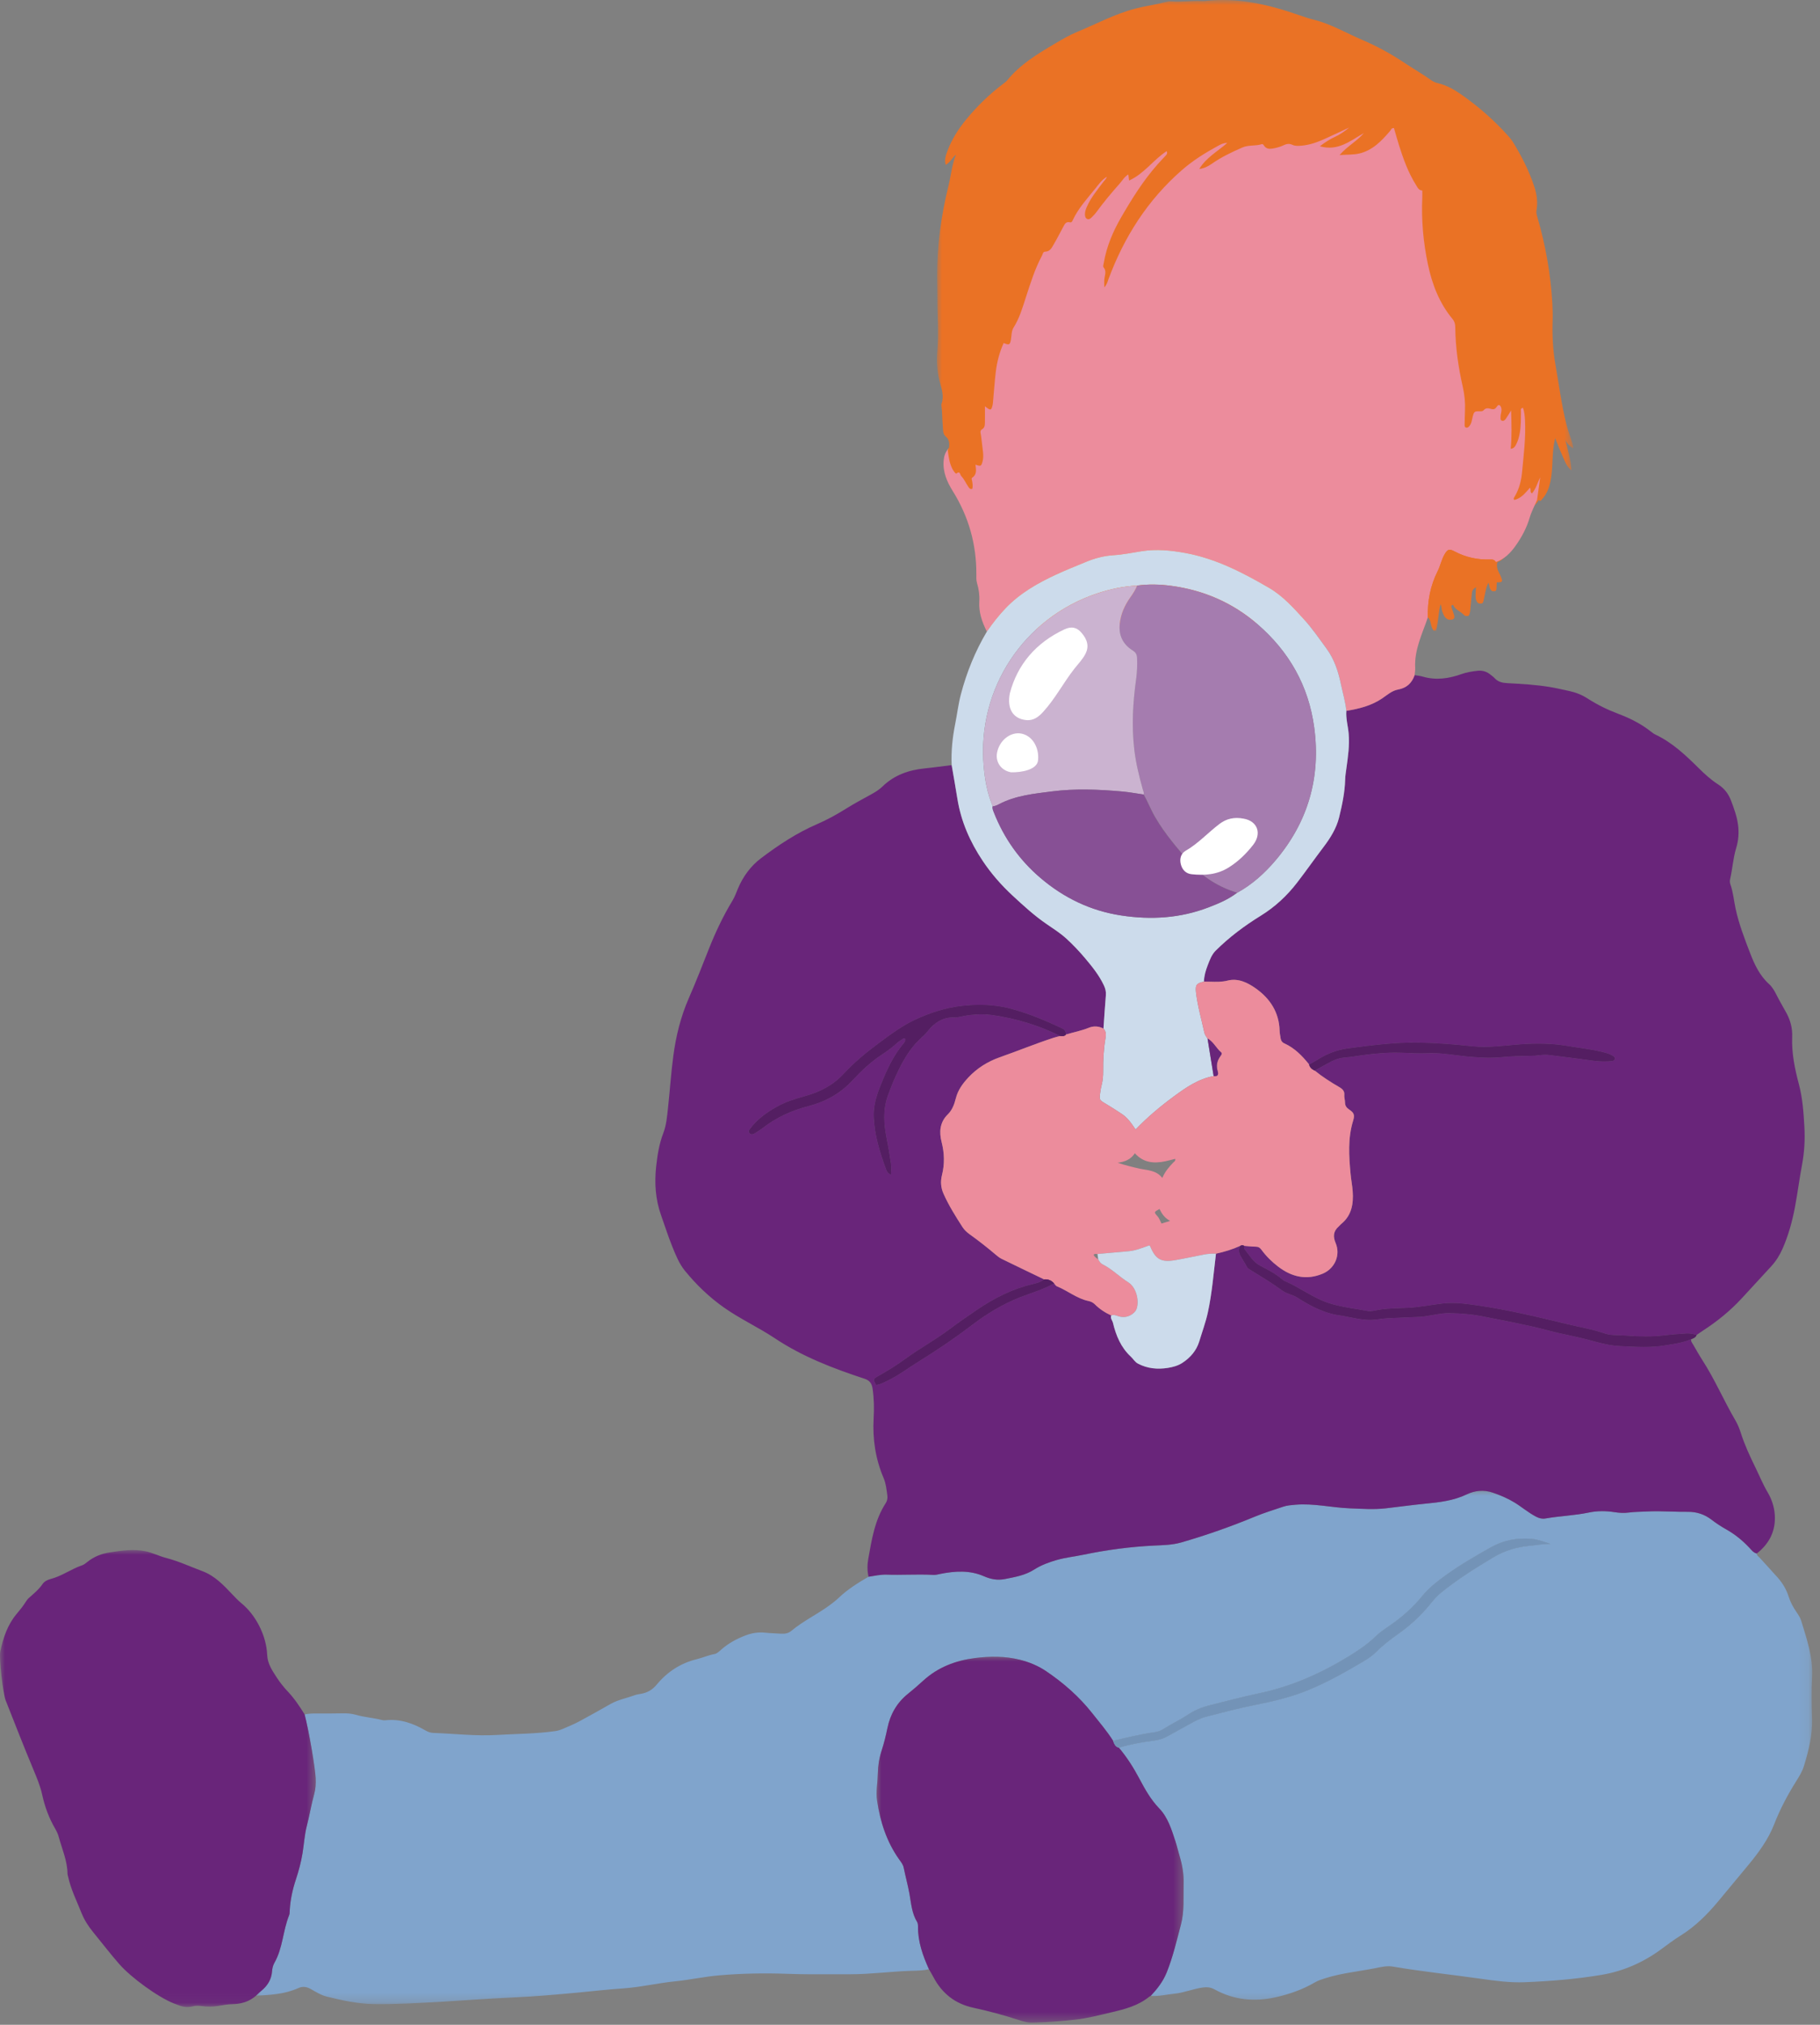 <?xml version="1.0" encoding="UTF-8"?>
<svg xmlns="http://www.w3.org/2000/svg" xmlns:xlink="http://www.w3.org/1999/xlink" width="187px" height="208px" viewBox="0 0 187 208" version="1.1">
  <rect x="0" y="0" width="187" height="208" fill="#808080" stroke="none"/>
  <title>Group 77</title>
  <defs>
    <polygon id="path-1" points="-1.42108547e-14 0 65.371 0 65.371 64.879 -1.42108547e-14 64.879"></polygon>
    <polygon id="path-3" points="-7.10542736e-15 0 159.898 0 159.898 52.731 -7.10542736e-15 52.731"></polygon>
    <polygon id="path-5" points="0 1.42108547e-14 32.441 1.42108547e-14 32.441 46.941 0 46.941"></polygon>
    <polygon id="path-7" points="-1.42108547e-14 0 31.548 0 31.548 37.583 -1.42108547e-14 37.583"></polygon>
  </defs>
  <g id="Page-1" stroke="none" stroke-width="1" fill="none" fill-rule="evenodd">
    <g id="Group-77">
      <g id="Group-3" transform="translate(96.267, 0)">
        <mask id="mask-2" fill="white">
          <use xlink:href="#path-1"></use>
        </mask>
        <g id="Clip-2"></g>
        <path d="M50.599,63.423 C51.015,63.774 50.802,64.423 51.266,64.831 C51.555,63.844 51.498,62.848 51.802,61.878 C52.042,62.172 51.97,62.528 52.085,62.825 C52.197,63.113 52.291,63.399 52.567,63.576 C52.715,63.671 52.87,63.706 53.028,63.608 C53.203,63.499 53.185,63.335 53.132,63.171 C53.047,62.904 52.951,62.64 52.866,62.373 C52.835,62.277 52.86,62.185 52.959,62.138 C53.049,62.096 53.176,62.096 53.215,62.178 C53.428,62.631 53.908,62.783 54.236,63.105 C54.512,63.377 54.655,63.343 54.751,62.976 C54.803,62.775 54.804,62.56 54.825,62.351 C54.872,61.885 54.917,61.418 54.964,60.952 C54.999,60.607 55.156,60.374 55.549,60.292 C55.531,60.601 55.51,60.858 55.505,61.114 C55.5,61.324 55.501,61.538 55.603,61.732 C55.669,61.858 55.741,61.988 55.902,61.995 C56.088,62.003 56.129,61.845 56.16,61.715 C56.238,61.396 56.289,61.071 56.366,60.753 C56.447,60.413 56.511,60.062 56.755,59.746 C56.949,60.041 56.88,60.358 57.067,60.586 C57.128,60.66 57.187,60.743 57.288,60.735 C57.426,60.724 57.482,60.613 57.491,60.492 C57.509,60.259 57.514,60.026 57.525,59.793 C58.1,59.843 58.152,59.78 57.956,59.269 C57.897,59.116 57.828,58.966 57.749,58.823 C57.562,58.48 57.483,58.124 57.587,57.74 C58.466,57.44 58.665,56.53 59.183,55.803 C59.82,54.909 60.261,53.982 60.576,52.914 C60.759,52.294 61.566,51.961 61.823,51.363 C62.02,51.564 62.106,51.36 62.204,51.25 C62.809,50.573 63.016,49.744 63.133,48.871 C63.3,47.617 63.188,46.335 63.523,45.012 C63.78,45.642 63.989,46.208 64.242,46.754 C64.498,47.306 64.67,47.918 65.196,48.319 C65.125,47.196 64.8,46.139 64.54,45.069 L64.541,45.066 C64.667,45.495 64.951,45.786 65.371,46.055 C65.371,45.668 65.237,45.392 65.145,45.105 C64.98,44.592 64.802,44.082 64.671,43.56 C64.162,41.531 63.905,39.457 63.541,37.401 C63.277,35.911 63.215,34.42 63.261,32.915 C63.279,32.329 63.264,31.741 63.231,31.155 C63.06,28.144 62.537,25.193 61.692,22.299 C61.625,22.071 61.562,21.851 61.605,21.61 C61.75,20.78 61.637,19.961 61.38,19.179 C60.841,17.546 60.068,16.018 59.162,14.559 C59.038,14.36 58.886,14.178 58.73,14.003 C57.302,12.402 55.702,10.994 53.949,9.76 C53.178,9.217 52.367,8.751 51.435,8.535 C51.182,8.477 50.952,8.36 50.739,8.208 C49.861,7.581 48.921,7.045 48.027,6.449 C46.653,5.531 45.219,4.746 43.708,4.103 C42.072,3.407 40.53,2.484 38.786,2.043 C38.265,1.912 37.751,1.745 37.243,1.567 C34.096,0.465 30.899,-0.287 27.528,0.104 C27.389,0.12 27.247,0.113 27.106,0.107 C26.098,0.068 25.092,0.225 24.082,0.141 C23.876,0.123 23.658,0.166 23.456,0.22 C22.44,0.488 21.399,0.618 20.377,0.886 C18.268,1.438 16.372,2.468 14.384,3.287 C13.608,3.608 12.874,4.042 12.147,4.47 C10.346,5.53 8.554,6.608 7.209,8.265 C7.107,8.39 6.969,8.487 6.839,8.585 C5.425,9.649 4.162,10.871 3.037,12.235 C2.211,13.237 1.513,14.319 1.065,15.545 C0.906,15.978 0.751,16.419 0.903,16.935 C1.367,16.676 1.573,16.206 1.958,15.881 C1.534,16.93 1.445,18.05 1.178,19.13 C0.425,22.172 0.01,25.256 0.019,28.392 C0.021,29.12 0.045,29.848 0.043,30.576 C0.036,32.382 0.197,34.186 0.041,35.995 C-0.05,37.047 0.004,38.113 0.271,39.142 C0.475,39.931 0.768,40.697 0.46,41.52 L0.459,41.66 C0.557,42.336 0.536,43.02 0.599,43.696 C0.635,44.083 0.581,44.566 0.892,44.828 C1.284,45.159 1.29,45.531 1.25,45.956 C0.955,46.348 0.895,46.807 0.852,47.278 C0.742,48.466 1.187,49.485 1.791,50.457 C3.418,53.071 4.228,55.915 4.207,58.996 C4.205,59.301 4.191,59.608 4.28,59.904 C4.464,60.518 4.552,61.154 4.513,61.782 C4.444,62.908 4.8,63.906 5.291,64.879" id="Fill-1" fill="#EA7225" mask="url(#mask-2)"></path>
      </g>
      <g id="Group-6" transform="translate(26.302, 153.145)">
        <mask id="mask-4" fill="white">
          <use xlink:href="#path-3"></use>
        </mask>
        <g id="Clip-5"></g>
        <path d="M4.997,22.971 C5.389,22.885 5.786,22.871 6.186,22.873 C7.078,22.878 7.97,22.878 8.861,22.859 C9.334,22.85 9.801,22.874 10.254,23.006 C11.134,23.264 12.056,23.312 12.941,23.545 C13.052,23.575 13.175,23.584 13.289,23.571 C14.805,23.403 16.153,23.883 17.435,24.629 C17.68,24.772 17.942,24.861 18.233,24.871 C20.412,24.948 22.581,25.209 24.769,25.078 C26.757,24.96 28.753,24.967 30.73,24.686 C31.012,24.646 31.28,24.565 31.537,24.451 C32.095,24.205 32.664,23.98 33.201,23.693 C34.295,23.109 35.372,22.491 36.455,21.884 C37.218,21.455 38.081,21.303 38.891,21.003 C39.087,20.93 39.299,20.897 39.508,20.862 C40.192,20.75 40.704,20.472 41.188,19.89 C42.251,18.61 43.616,17.703 45.276,17.3 C45.889,17.151 46.47,16.885 47.097,16.77 C47.383,16.718 47.588,16.499 47.797,16.315 C48.53,15.673 49.36,15.215 50.269,14.865 C50.945,14.604 51.617,14.499 52.333,14.574 C52.869,14.63 53.409,14.641 53.947,14.678 C54.337,14.705 54.708,14.636 55.007,14.385 C56.218,13.373 57.652,12.695 58.92,11.769 C59.26,11.521 59.594,11.258 59.899,10.968 C60.808,10.104 61.861,9.451 62.937,8.826 C63.562,8.731 64.182,8.588 64.821,8.61 C65.542,8.636 66.264,8.625 66.986,8.613 C67.86,8.599 68.734,8.586 69.608,8.637 C69.847,8.651 70.07,8.583 70.3,8.538 C71.816,8.236 73.335,8.137 74.792,8.775 C75.504,9.087 76.187,9.213 76.964,9.06 C78.002,8.855 79.03,8.681 79.949,8.093 C80.661,7.638 81.457,7.339 82.274,7.107 C83.177,6.851 84.113,6.753 85.03,6.562 C87.421,6.065 89.831,5.744 92.274,5.626 C93.202,5.58 94.144,5.569 95.062,5.305 C97.633,4.565 100.151,3.679 102.621,2.656 C103.576,2.261 104.563,1.961 105.539,1.632 C105.939,1.497 106.361,1.468 106.785,1.431 C108.674,1.265 110.518,1.728 112.391,1.799 C113.611,1.845 114.829,1.937 116.046,1.802 C117.397,1.652 118.743,1.458 120.095,1.326 C121.568,1.182 123.022,1.025 124.391,0.369 C125.228,-0.032 126.153,-0.126 127.067,0.185 C127.845,0.45 128.598,0.767 129.305,1.198 C130.066,1.663 130.742,2.255 131.54,2.664 C131.844,2.82 132.146,2.901 132.485,2.842 C133.963,2.583 135.471,2.541 136.942,2.232 C137.827,2.046 138.717,2.055 139.601,2.195 C140.095,2.274 140.584,2.295 141.072,2.231 C141.656,2.154 142.242,2.161 142.828,2.127 C143.677,2.079 144.527,2.104 145.377,2.13 C145.959,2.147 146.54,2.165 147.122,2.159 C148.013,2.149 148.835,2.414 149.548,2.964 C150.032,3.338 150.545,3.669 151.075,3.969 C151.963,4.47 152.74,5.102 153.435,5.844 C153.656,6.079 153.854,6.359 154.2,6.441 C154.205,6.659 154.389,6.752 154.512,6.888 C155.127,7.565 155.751,8.236 156.358,8.922 C156.86,9.491 157.244,10.135 157.475,10.862 C157.654,11.427 157.929,11.939 158.262,12.427 C158.46,12.716 158.667,13.021 158.767,13.35 C159.338,15.231 159.993,17.089 159.887,19.115 C159.812,20.543 159.837,21.98 159.883,23.411 C159.936,25.085 159.534,26.668 159.057,28.244 C158.879,28.833 158.552,29.353 158.227,29.871 C157.354,31.267 156.587,32.713 155.989,34.253 C155.388,35.802 154.413,37.129 153.365,38.403 C152.32,39.672 151.27,40.935 150.216,42.197 C149.096,43.537 147.87,44.757 146.375,45.688 C145.679,46.122 145.023,46.617 144.36,47.105 C142.536,48.448 140.473,49.349 138.265,49.721 C135.655,50.161 133.006,50.373 130.354,50.479 C128.816,50.541 127.304,50.331 125.799,50.117 C122.803,49.692 119.791,49.384 116.807,48.873 C116.17,48.764 115.547,48.932 114.928,49.052 C113.25,49.38 111.539,49.544 109.897,50.06 C109.516,50.18 109.139,50.297 108.79,50.501 C107.543,51.23 106.189,51.706 104.791,52.02 C102.614,52.509 100.495,52.322 98.511,51.227 C98.1,51 97.722,50.957 97.249,51.025 C96.269,51.166 95.35,51.56 94.369,51.66 C93.556,51.743 92.752,51.945 91.926,51.889 C92.602,51.171 93.196,50.411 93.573,49.474 C94.215,47.877 94.598,46.208 95.037,44.556 C95.402,43.179 95.276,41.757 95.312,40.35 C95.336,39.399 95.186,38.481 94.915,37.575 C94.754,37.036 94.628,36.486 94.453,35.951 C94.063,34.768 93.688,33.543 92.814,32.634 C91.93,31.715 91.332,30.639 90.752,29.545 C90.155,28.419 89.477,27.358 88.658,26.385 C89.826,26.03 91.025,25.819 92.232,25.662 C92.73,25.598 93.194,25.469 93.63,25.226 C94.409,24.794 95.189,24.366 95.968,23.934 C96.503,23.638 97.048,23.349 97.638,23.199 C99.295,22.779 100.945,22.329 102.625,21.998 C104.51,21.627 106.378,21.185 108.165,20.447 C110.165,19.619 112.039,18.555 113.894,17.453 C114.337,17.189 114.758,16.884 115.125,16.518 C115.809,15.835 116.572,15.251 117.359,14.696 C118.594,13.826 119.69,12.807 120.645,11.635 C121.001,11.199 121.368,10.773 121.81,10.417 C123.495,9.059 125.321,7.911 127.177,6.807 C128.326,6.122 129.572,5.759 130.901,5.639 C131.596,5.576 132.285,5.431 132.997,5.452 C132.365,5.257 131.766,5.004 131.112,4.942 C129.595,4.798 128.168,5.077 126.843,5.829 C125.293,6.709 123.743,7.593 122.297,8.64 C121.423,9.273 120.56,9.92 119.87,10.768 C118.87,11.995 117.697,13.034 116.386,13.922 C115.921,14.237 115.45,14.561 115.05,14.95 C114.201,15.776 113.235,16.421 112.23,17.035 C109.366,18.786 106.333,20.12 103.042,20.809 C101.32,21.169 99.624,21.627 97.921,22.053 C97.143,22.248 96.403,22.565 95.739,23.008 C94.918,23.557 94.019,23.967 93.19,24.499 C92.912,24.679 92.592,24.768 92.264,24.814 C90.846,25.012 89.459,25.36 88.066,25.68 C87.426,24.666 86.646,23.762 85.905,22.824 C84.561,21.127 82.967,19.735 81.189,18.532 C80.367,17.975 79.459,17.6 78.496,17.357 C76.97,16.971 75.422,16.983 73.882,17.178 C71.891,17.432 70.066,18.12 68.554,19.504 C68.052,19.963 67.539,20.412 67.008,20.836 C65.856,21.756 65.172,22.95 64.878,24.378 C64.717,25.16 64.53,25.933 64.281,26.692 C64.033,27.455 63.906,28.238 63.891,29.043 C63.883,29.488 63.84,29.933 63.802,30.377 C63.759,30.869 63.745,31.36 63.819,31.851 C64.144,34.011 64.8,36.047 66.074,37.851 C66.263,38.117 66.483,38.372 66.549,38.705 C66.73,39.602 66.975,40.483 67.14,41.383 C67.32,42.369 67.379,43.392 67.926,44.282 C68.006,44.413 68.021,44.6 68.02,44.76 C68.005,46.324 68.516,47.751 69.146,49.148 C68.57,49.281 67.979,49.29 67.397,49.306 C65.286,49.365 63.19,49.662 61.077,49.661 C60.541,49.661 60.005,49.663 59.469,49.665 C57.87,49.67 56.271,49.676 54.675,49.619 C52.283,49.533 49.897,49.57 47.519,49.78 C46.027,49.913 44.553,50.239 43.062,50.388 C41.265,50.567 39.505,50.994 37.7,51.116 C36.203,51.217 34.712,51.386 33.219,51.53 C30.909,51.751 28.595,51.951 26.278,52.052 C23.887,52.155 21.502,52.344 19.114,52.481 C16.773,52.615 14.43,52.761 12.086,52.726 C10.467,52.701 8.878,52.351 7.307,51.966 C6.711,51.821 6.183,51.496 5.655,51.193 C5.222,50.945 4.812,50.869 4.329,51.089 C2.956,51.711 1.477,51.79 -7.10542736e-15,51.865 C0.172,51.706 0.334,51.536 0.515,51.389 C1.166,50.865 1.586,50.22 1.65,49.363 C1.673,49.06 1.741,48.752 1.893,48.486 C2.76,46.967 2.762,45.183 3.406,43.596 C3.465,43.45 3.457,43.273 3.467,43.109 C3.526,42.024 3.752,40.975 4.093,39.943 C4.388,39.052 4.633,38.144 4.784,37.216 C4.935,36.29 4.986,35.341 5.219,34.438 C5.502,33.346 5.682,32.234 5.983,31.148 C6.129,30.622 6.153,30.085 6.132,29.543 C6.088,28.456 5.434,24.649 4.997,22.971" id="Fill-4" fill="#80A4CC" mask="url(#mask-4)"></path>
      </g>
      <path d="M180.502,159.586 C180.156,159.504 179.958,159.224 179.738,158.989 C179.042,158.247 178.266,157.615 177.378,157.114 C176.847,156.814 176.335,156.483 175.85,156.108 C175.138,155.559 174.316,155.294 173.424,155.303 C172.843,155.31 172.261,155.292 171.68,155.275 C170.83,155.249 169.98,155.223 169.13,155.272 C168.545,155.305 167.959,155.298 167.374,155.376 C166.887,155.44 166.398,155.418 165.904,155.34 C165.019,155.2 164.13,155.191 163.244,155.377 C161.773,155.686 160.265,155.727 158.788,155.986 C158.448,156.046 158.147,155.965 157.842,155.809 C157.045,155.399 156.369,154.808 155.608,154.343 C154.901,153.911 154.147,153.595 153.37,153.33 C152.455,153.018 151.531,153.113 150.693,153.514 C149.324,154.17 147.871,154.327 146.398,154.471 C145.046,154.603 143.699,154.796 142.349,154.947 C141.131,155.082 139.914,154.99 138.694,154.944 C136.821,154.873 134.976,154.41 133.087,154.575 C132.664,154.613 132.242,154.641 131.842,154.777 C130.866,155.106 129.879,155.406 128.924,155.801 C126.454,156.824 123.935,157.71 121.364,158.45 C120.447,158.714 119.504,158.725 118.576,158.77 C116.133,158.888 113.724,159.21 111.332,159.707 C110.416,159.898 109.479,159.995 108.576,160.252 C107.76,160.484 106.964,160.783 106.251,161.238 C105.332,161.825 104.304,162 103.267,162.205 C102.49,162.358 101.806,162.232 101.095,161.92 C99.637,161.282 98.119,161.381 96.602,161.683 C96.372,161.728 96.149,161.796 95.911,161.782 C95.037,161.731 94.163,161.745 93.288,161.758 C92.567,161.769 91.845,161.781 91.123,161.755 C90.484,161.733 89.865,161.876 89.24,161.971 C89.102,161.367 89.102,160.753 89.21,160.151 C89.566,158.165 89.871,156.161 91.003,154.416 C91.162,154.172 91.21,153.896 91.17,153.606 C91.088,153.003 91.03,152.398 90.786,151.825 C89.952,149.868 89.645,147.825 89.764,145.702 C89.821,144.696 89.805,143.686 89.661,142.68 C89.582,142.129 89.38,141.812 88.821,141.629 C85.607,140.573 82.458,139.37 79.616,137.476 C77.918,136.345 76.05,135.493 74.377,134.312 C72.869,133.247 71.554,131.985 70.39,130.561 C69.774,129.807 69.417,128.902 69.059,128.013 C68.638,126.971 68.301,125.896 67.924,124.838 C67.349,123.23 67.231,121.544 67.417,119.839 C67.546,118.671 67.72,117.525 68.149,116.412 C68.469,115.583 68.543,114.675 68.638,113.789 C68.83,112.016 68.947,110.233 69.182,108.466 C69.454,106.417 69.947,104.42 70.785,102.511 C71.519,100.837 72.179,99.13 72.853,97.431 C73.53,95.727 74.315,94.077 75.265,92.508 C75.499,92.124 75.645,91.703 75.816,91.293 C76.332,90.051 77.142,88.958 78.17,88.179 C79.977,86.811 81.876,85.552 83.986,84.645 C85.014,84.203 86.001,83.651 86.958,83.053 C87.792,82.53 88.664,82.07 89.526,81.593 C89.94,81.364 90.343,81.117 90.678,80.789 C91.881,79.616 93.377,79.1 94.991,78.936 C95.925,78.842 96.852,78.707 97.783,78.598 C97.981,79.749 98.185,80.9 98.37,82.051 C98.747,84.396 99.668,86.48 100.973,88.435 C101.851,89.751 102.882,90.926 104.035,91.995 C105.15,93.03 106.268,94.056 107.532,94.922 C108.221,95.394 108.939,95.849 109.561,96.416 C110.254,97.047 110.898,97.73 111.502,98.448 C112.226,99.308 112.932,100.183 113.417,101.213 C113.57,101.539 113.657,101.856 113.626,102.225 C113.529,103.369 113.46,104.516 113.38,105.661 C112.894,105.407 112.384,105.372 111.882,105.574 C111.116,105.884 110.308,106.038 109.522,106.271 C109.507,105.998 109.424,105.79 109.145,105.657 C107.513,104.881 105.86,104.187 104.11,103.691 C102.378,103.199 100.641,103.133 98.889,103.326 C97.179,103.514 95.553,104.04 93.988,104.772 C92.745,105.354 91.663,106.151 90.563,106.961 C89.177,107.982 87.843,109.053 86.682,110.313 C85.586,111.503 84.24,112.178 82.721,112.6 C81.703,112.882 80.693,113.196 79.768,113.722 C78.763,114.294 77.832,114.961 77.12,115.892 C77.006,116.041 76.861,116.214 77.01,116.395 C77.176,116.596 77.395,116.517 77.583,116.398 C77.841,116.235 78.104,116.076 78.343,115.889 C79.75,114.784 81.337,114.07 83.064,113.623 C84.825,113.167 86.358,112.317 87.611,110.956 C88.517,109.974 89.495,109.055 90.626,108.32 C91.158,107.974 91.663,107.595 92.134,107.168 C92.324,106.995 92.544,106.855 92.758,106.712 C92.833,106.664 92.937,106.628 93.013,106.721 L92.996,106.978 L92.875,107.151 C91.984,108.201 91.36,109.409 90.828,110.665 C90.278,111.962 89.725,113.264 89.781,114.718 C89.854,116.594 90.397,118.362 91.041,120.103 C91.122,120.321 91.232,120.564 91.55,120.664 C91.55,120.26 91.592,119.906 91.542,119.565 C91.406,118.638 91.25,117.713 91.068,116.795 C90.761,115.246 90.721,113.721 91.34,112.23 C91.484,111.883 91.597,111.523 91.747,111.18 C92.51,109.429 93.344,107.724 94.835,106.446 C95.012,106.294 95.165,106.111 95.311,105.927 C96.035,105.017 96.923,104.448 98.138,104.514 C98.321,104.523 98.509,104.471 98.692,104.432 C99.804,104.189 100.947,104.121 102.053,104.283 C104.451,104.635 106.761,105.33 108.939,106.421 C108.713,106.482 108.483,106.533 108.261,106.605 C106.391,107.211 104.572,107.961 102.717,108.612 C101.498,109.039 100.39,109.727 99.494,110.688 C98.917,111.307 98.423,111.976 98.208,112.833 C98.06,113.42 97.836,114.034 97.403,114.454 C96.542,115.29 96.491,116.298 96.75,117.32 C97.041,118.466 97.07,119.584 96.786,120.715 C96.618,121.381 96.67,122.013 96.948,122.636 C97.485,123.837 98.183,124.948 98.893,126.05 C99.085,126.347 99.345,126.589 99.634,126.796 C100.549,127.452 101.435,128.145 102.294,128.875 C102.488,129.041 102.695,129.208 102.923,129.319 C104.372,130.03 105.828,130.725 107.283,131.425 C106.944,131.7 106.539,131.819 106.127,131.913 C104.061,132.386 102.207,133.327 100.464,134.502 C99.473,135.171 98.491,135.855 97.534,136.571 C96.085,137.655 94.491,138.521 93.032,139.586 C92.138,140.239 91.205,140.822 90.243,141.357 C89.637,141.694 89.756,141.721 90.013,142.267 C90.441,142.222 90.808,142.015 91.188,141.831 C92.335,141.28 93.341,140.504 94.416,139.84 C96.295,138.681 98.118,137.445 99.874,136.107 C101.39,134.951 103.017,133.96 104.794,133.262 C105.97,132.8 107.194,132.463 108.303,131.837 C108.398,131.938 108.473,132.085 108.59,132.133 C109.703,132.587 110.65,133.4 111.86,133.651 C112.087,133.698 112.309,133.806 112.475,133.971 C112.971,134.464 113.541,134.843 114.174,135.13 C114.06,135.421 114.298,135.648 114.357,135.896 C114.666,137.197 115.175,138.422 116.187,139.358 C116.441,139.593 116.601,139.909 116.929,140.082 C117.898,140.591 118.934,140.682 119.977,140.52 C120.484,140.44 121.022,140.3 121.469,140.011 C122.298,139.476 122.934,138.742 123.22,137.797 C123.518,136.815 123.878,135.845 124.097,134.846 C124.535,132.852 124.689,130.811 124.938,128.786 C125.799,128.597 126.639,128.342 127.443,127.975 C127.215,128.367 127.302,128.741 127.514,129.104 C127.704,129.428 127.913,129.741 128.086,130.073 C128.155,130.205 128.232,130.294 128.356,130.372 C129.51,131.086 130.676,131.783 131.772,132.585 C132.228,132.918 132.789,132.973 133.269,133.279 C134.708,134.197 136.216,134.989 137.963,135.161 L138.168,135.211 C139.226,135.401 140.274,135.69 141.368,135.55 C141.786,135.497 142.204,135.435 142.624,135.413 C143.747,135.354 144.871,135.317 145.995,135.263 C146.204,135.253 146.411,135.205 146.62,135.177 C147.385,135.072 148.151,134.874 148.914,134.888 C150.034,134.909 151.169,134.988 152.265,135.207 C154.558,135.665 156.864,136.075 159.125,136.68 C160.369,137.013 161.642,137.224 162.886,137.547 C164.062,137.854 165.205,138.219 166.449,138.274 C167.974,138.342 169.492,138.461 171.004,138.212 C171.944,138.058 172.898,137.943 173.785,137.556 C173.697,137.767 173.842,137.914 173.934,138.07 C174.266,138.637 174.586,139.21 174.941,139.763 C176.212,141.738 177.133,143.905 178.317,145.928 C178.552,146.329 178.73,146.773 178.871,147.218 C179.264,148.451 179.81,149.616 180.377,150.775 C180.788,151.614 181.135,152.48 181.617,153.291 C182.034,153.992 182.3,154.784 182.354,155.619 C182.461,157.278 181.79,158.576 180.502,159.586" id="Fill-7" fill="#69257A"></path>
      <path d="M145.349,69.355 C145.626,69.404 145.911,69.426 146.18,69.505 C147.545,69.905 148.867,69.71 150.174,69.243 C150.707,69.053 151.265,68.967 151.823,68.905 C152.335,68.847 152.798,69.002 153.192,69.342 C153.316,69.45 153.458,69.541 153.567,69.662 C153.926,70.059 154.378,70.151 154.895,70.178 C156.346,70.254 157.801,70.337 159.238,70.573 C159.908,70.683 160.57,70.844 161.235,70.984 C161.907,71.127 162.536,71.379 163.114,71.751 C164.104,72.387 165.151,72.905 166.254,73.32 C167.466,73.776 168.62,74.349 169.641,75.163 C169.787,75.28 169.943,75.392 170.111,75.472 C171.84,76.291 173.199,77.586 174.537,78.908 C175.156,79.519 175.793,80.105 176.53,80.577 C177.162,80.981 177.601,81.548 177.865,82.256 C178.161,83.047 178.454,83.833 178.572,84.681 C178.688,85.514 178.631,86.325 178.388,87.117 C178.07,88.156 178.011,89.241 177.769,90.292 C177.726,90.48 177.731,90.671 177.795,90.85 C178.078,91.651 178.146,92.498 178.322,93.322 C178.661,94.909 179.248,96.425 179.827,97.926 C180.265,99.064 180.8,100.217 181.756,101.079 C182.107,101.395 182.333,101.808 182.547,102.233 C182.862,102.861 183.228,103.463 183.562,104.081 C183.972,104.841 184.176,105.653 184.141,106.518 C184.077,108.18 184.408,109.784 184.831,111.376 C185.214,112.813 185.314,114.3 185.396,115.766 C185.467,117.04 185.4,118.341 185.16,119.62 C184.887,121.071 184.701,122.537 184.43,123.987 C184.153,125.465 183.752,126.914 183.143,128.294 C182.857,128.941 182.485,129.54 182.005,130.064 C180.99,131.172 179.97,132.275 178.952,133.38 C177.767,134.665 176.419,135.753 174.954,136.701 C174.737,136.841 174.53,136.994 174.318,137.141 C173.958,137.021 173.59,136.959 173.21,136.989 C172.51,137.045 171.806,137.078 171.11,137.168 C169.705,137.35 168.298,137.295 166.898,137.191 C166.225,137.14 165.534,137.21 164.875,136.982 C163.61,136.546 162.29,136.335 160.995,136.019 C157.926,135.271 154.854,134.539 151.724,134.092 C150.566,133.927 149.394,133.771 148.222,133.908 C147.015,134.049 145.826,134.296 144.601,134.353 C143.577,134.4 142.54,134.388 141.522,134.58 C141.201,134.641 140.858,134.736 140.55,134.678 C139.264,134.439 137.959,134.298 136.698,133.919 C134.97,133.401 133.564,132.245 131.92,131.567 L131.807,131.483 C131.117,130.872 130.297,130.453 129.494,130.034 C128.733,129.637 128.368,128.934 127.873,128.324 C127.794,128.227 127.83,128.099 127.841,127.983 C128.239,128.013 128.637,128.063 129.035,128.066 C129.3,128.068 129.457,128.172 129.609,128.38 C130.098,129.046 130.686,129.625 131.34,130.123 C132.725,131.176 134.233,131.536 135.899,130.84 C137.144,130.32 137.76,128.934 137.234,127.694 C136.948,127.021 136.991,126.481 137.542,125.994 C137.63,125.917 137.7,125.819 137.791,125.745 C138.877,124.87 139.076,123.675 138.986,122.389 C138.943,121.781 138.822,121.179 138.766,120.572 C138.595,118.746 138.476,116.923 139.028,115.128 C139.208,114.54 139.128,114.318 138.635,113.988 C138.352,113.8 138.199,113.587 138.198,113.246 C138.198,112.989 138.098,112.742 138.123,112.478 C138.158,112.106 137.961,111.881 137.643,111.696 C136.75,111.178 135.879,110.624 135.076,109.972 C135.321,109.837 135.567,109.7 135.814,109.567 C136.493,109.201 137.142,108.768 137.932,108.653 C138.28,108.603 138.63,108.594 138.979,108.538 C140.251,108.335 141.527,108.183 142.819,108.133 C143.443,108.11 144.064,108.136 144.685,108.163 C145.351,108.192 146.017,108.221 146.682,108.187 C148.076,108.116 149.437,108.401 150.811,108.528 C151.983,108.638 153.159,108.709 154.321,108.589 C155.282,108.49 156.238,108.471 157.198,108.461 C157.526,108.458 157.851,108.436 158.179,108.391 C158.501,108.346 158.838,108.33 159.161,108.37 C160.719,108.558 162.274,108.764 163.828,108.975 C164.39,109.051 164.952,109.047 165.513,109.008 C165.662,108.998 165.871,108.97 165.917,108.787 C165.966,108.591 165.775,108.507 165.643,108.425 C165.361,108.25 165.038,108.171 164.72,108.09 C163.469,107.774 162.185,107.64 160.915,107.429 C159.076,107.124 157.22,107.178 155.376,107.353 C153.995,107.484 152.614,107.626 151.236,107.479 C149.44,107.286 147.647,107.145 145.84,107.108 C143.369,107.058 140.935,107.378 138.494,107.701 C137.315,107.858 136.286,108.276 135.309,108.907 C135.055,109.072 134.779,109.204 134.513,109.351 C133.804,108.469 133.027,107.665 131.973,107.188 C131.74,107.084 131.611,106.9 131.576,106.65 C131.541,106.395 131.483,106.141 131.476,105.886 C131.428,104 130.502,102.581 129.025,101.534 C128.189,100.941 127.217,100.458 126.134,100.732 C125.54,100.882 124.954,100.865 124.367,100.849 C124.145,100.843 123.923,100.837 123.701,100.839 C123.72,100.244 123.884,99.68 124.098,99.134 C124.302,98.614 124.495,98.065 124.897,97.666 C126.298,96.27 127.876,95.094 129.555,94.058 C131.009,93.159 132.237,92.016 133.274,90.669 C134.204,89.462 135.077,88.212 135.999,86.999 C136.694,86.085 137.316,85.083 137.59,83.967 C137.901,82.698 138.175,81.406 138.212,80.084 C138.222,79.709 138.281,79.339 138.333,78.967 C138.5,77.76 138.68,76.557 138.567,75.325 C138.498,74.556 138.272,73.803 138.336,73.022 C139.632,72.81 140.886,72.503 142.007,71.747 C142.521,71.4 143.009,70.947 143.646,70.833 C144.524,70.676 145.063,70.173 145.349,69.355" id="Fill-9" fill="#69257A"></path>
      <path d="M145.349,69.355 C145.064,70.173 144.524,70.676 143.645,70.833 C143.01,70.947 142.52,71.4 142.006,71.747 C140.886,72.503 139.632,72.81 138.335,73.022 C138.239,72.11 137.976,71.232 137.79,70.339 C137.516,69.021 137.119,67.754 136.308,66.644 C135.56,65.621 134.839,64.573 133.989,63.633 C132.901,62.432 131.804,61.211 130.393,60.389 C127.695,58.818 124.921,57.383 121.806,56.81 C120.329,56.538 118.834,56.385 117.326,56.62 C116.355,56.773 115.383,56.974 114.406,57.035 C113.401,57.098 112.469,57.353 111.555,57.734 C110.538,58.158 109.511,58.558 108.513,59.023 C106.615,59.908 104.811,60.929 103.332,62.471 C102.612,63.223 101.984,64.029 101.398,64.88 C100.907,63.906 100.552,62.908 100.621,61.782 C100.659,61.154 100.573,60.518 100.388,59.905 C100.299,59.608 100.314,59.301 100.316,58.996 C100.335,55.916 99.526,53.072 97.9,50.457 C97.294,49.486 96.85,48.466 96.96,47.279 C97.004,46.807 97.129,46.487 97.424,46.095 C97.433,46.211 97.374,46.19 97.388,46.306 C97.466,46.934 97.555,47.561 97.838,48.138 C97.942,48.35 98.195,48.7 98.257,48.65 C98.659,48.329 98.624,48.752 98.758,48.894 C99.07,49.222 99.24,49.639 99.493,50.004 C99.585,50.136 99.666,50.296 99.9,50.218 C99.975,49.949 99.927,49.673 99.879,49.397 C99.859,49.284 99.781,49.141 99.891,49.069 C100.409,48.729 100.279,48.224 100.227,47.733 C100.785,47.923 100.816,47.903 100.954,47.405 C101.037,47.104 101.037,46.798 101.008,46.497 C100.954,45.915 100.859,45.337 100.8,44.755 C100.778,44.537 100.638,44.257 100.889,44.111 C101.198,43.931 101.189,43.657 101.197,43.382 C101.207,42.86 101.2,42.337 101.2,41.734 C101.775,42.205 101.858,42.181 101.987,41.605 C102.019,41.469 102.025,41.327 102.038,41.187 C102.129,40.184 102.197,39.179 102.317,38.18 C102.441,37.164 102.697,36.177 103.123,35.238 C103.677,35.475 103.764,35.434 103.862,34.929 C103.945,34.496 103.904,34.024 104.148,33.638 C104.757,32.673 105.064,31.59 105.412,30.523 C105.885,29.075 106.332,27.617 107.058,26.269 C107.141,26.116 107.147,25.861 107.379,25.856 C107.906,25.846 108.073,25.428 108.281,25.079 C108.615,24.515 108.907,23.926 109.222,23.35 C109.377,23.069 109.487,22.726 109.939,22.837 C110.112,22.88 110.174,22.718 110.233,22.595 C110.8,21.392 111.692,20.417 112.516,19.399 C112.877,18.951 113.213,18.462 113.73,18.157 L113.722,18.151 C113.68,18.373 113.501,18.504 113.376,18.672 C112.758,19.497 112.088,20.288 111.671,21.246 C111.558,21.506 111.459,21.766 111.477,22.059 C111.487,22.231 111.519,22.395 111.68,22.481 C111.85,22.572 112.002,22.49 112.124,22.369 C112.305,22.186 112.496,22.006 112.645,21.799 C113.391,20.773 114.206,19.803 115.047,18.856 C115.323,18.546 115.525,18.163 115.933,17.92 C115.96,18.134 115.984,18.311 116.014,18.544 C117.567,17.846 118.501,16.412 119.874,15.526 C119.984,15.778 119.856,15.891 119.746,16.011 C119.475,16.303 119.198,16.59 118.933,16.889 C117.465,18.551 116.296,20.424 115.192,22.333 C114.356,23.779 113.701,25.311 113.416,26.975 C113.389,27.135 113.308,27.364 113.38,27.45 C113.718,27.844 113.519,28.242 113.471,28.648 C113.439,28.906 113.465,29.169 113.465,29.518 C113.754,29.202 113.808,28.898 113.913,28.619 C115.526,24.303 117.931,20.537 121.43,17.48 C122.578,16.478 123.837,15.697 125.154,14.979 C125.427,14.831 125.704,14.681 126.1,14.68 C125.075,15.576 123.909,16.208 123.218,17.362 C123.701,17.299 124.124,17.095 124.496,16.833 C125.48,16.141 126.546,15.633 127.647,15.153 C128.311,14.862 128.992,15.024 129.635,14.81 C129.766,14.767 129.829,14.897 129.899,14.994 C130.102,15.281 130.405,15.316 130.715,15.267 C131.109,15.205 131.496,15.105 131.858,14.932 C132.166,14.785 132.452,14.718 132.796,14.88 C133.088,15.018 133.423,14.991 133.76,14.96 C134.594,14.884 135.358,14.608 136.107,14.27 C136.952,13.89 137.787,13.492 138.626,13.101 C138.167,13.486 137.68,13.824 137.15,14.066 C136.617,14.31 136.142,14.62 135.611,15.026 C137.481,15.565 138.754,14.454 140.131,13.672 C139.436,14.5 138.448,14.994 137.639,15.927 C138.404,15.874 139.042,15.909 139.643,15.773 C141.019,15.46 141.95,14.481 142.827,13.454 C142.925,13.34 142.953,13.14 143.226,13.156 C143.398,13.742 143.561,14.347 143.75,14.944 C144.198,16.355 144.698,17.745 145.493,19.007 C145.649,19.255 145.768,19.566 146.143,19.569 L146.136,19.563 C146.137,19.797 146.149,20.031 146.137,20.264 C146.032,22.595 146.236,24.903 146.719,27.18 C147.15,29.218 147.889,31.137 149.24,32.767 C149.448,33.017 149.522,33.285 149.524,33.606 C149.542,35.676 149.838,37.715 150.294,39.729 C150.478,40.538 150.562,41.345 150.525,42.169 C150.504,42.662 150.494,43.155 150.487,43.647 C150.486,43.762 150.496,43.891 150.641,43.927 C150.768,43.958 150.865,43.887 150.947,43.799 C151.202,43.524 151.226,43.161 151.311,42.823 C151.442,42.298 151.488,42.24 152.004,42.25 C152.178,42.253 152.333,42.269 152.451,42.129 C152.655,41.886 152.933,41.928 153.167,41.998 C153.465,42.086 153.626,42.04 153.8,41.766 C153.96,41.513 154.133,41.573 154.234,41.855 C154.355,42.189 154.168,42.501 154.18,42.827 C154.186,42.962 154.137,43.128 154.288,43.204 C154.474,43.298 154.613,43.161 154.707,43.035 C154.891,42.785 155.043,42.513 155.262,42.165 C155.304,43.555 155.345,44.825 155.22,46.104 C155.555,46.069 155.672,45.861 155.78,45.652 C155.966,45.296 156.071,44.916 156.144,44.52 C156.284,43.776 156.268,43.027 156.276,42.276 C156.279,42.14 156.191,41.928 156.487,41.903 C156.621,42.299 156.666,42.71 156.689,43.129 C156.788,44.917 156.555,46.684 156.392,48.457 C156.308,49.357 156.103,50.206 155.643,50.99 C155.583,51.09 155.463,51.214 155.583,51.359 C156.312,51.198 156.73,50.616 157.201,50.107 C157.34,50.306 157.159,50.533 157.401,50.689 C157.825,50.208 157.971,49.595 158.251,49.029 C158.144,49.807 158.037,50.585 157.93,51.363 C157.674,51.961 157.358,52.542 157.175,53.162 C156.862,54.231 156.347,55.189 155.71,56.083 C155.192,56.809 154.573,57.44 153.695,57.74 C153.565,57.501 153.363,57.46 153.105,57.47 C151.82,57.519 150.601,57.253 149.46,56.649 C148.898,56.351 148.727,56.41 148.405,56.985 C148.105,57.519 147.988,58.13 147.716,58.671 C146.962,60.171 146.661,61.758 146.708,63.423 C146.135,65.112 145.312,66.736 145.406,68.594 C145.419,68.846 145.369,69.101 145.349,69.355" id="Fill-11" fill="#EC8C9C"></path>
      <g id="Group-15" transform="translate(0, 159.23)">
        <mask id="mask-6" fill="white">
          <use xlink:href="#path-5"></use>
        </mask>
        <g id="Clip-14"></g>
        <path d="M31.299,16.886 C31.736,18.564 32.39,22.371 32.434,23.458 C32.455,24 32.431,24.537 32.284,25.064 C31.983,26.149 31.804,27.262 31.521,28.353 C31.287,29.256 31.237,30.205 31.085,31.131 C30.934,32.059 30.69,32.967 30.395,33.858 C30.054,34.89 29.828,35.939 29.768,37.024 C29.759,37.188 29.767,37.365 29.707,37.511 C29.064,39.098 29.062,40.883 28.195,42.401 C28.043,42.667 27.974,42.975 27.952,43.278 C27.888,44.135 27.468,44.78 26.817,45.304 C26.636,45.451 26.473,45.621 26.302,45.78 C25.6,46.404 24.768,46.636 23.841,46.651 C23.352,46.659 22.863,46.761 22.377,46.835 C21.839,46.918 21.303,46.918 20.764,46.848 C20.439,46.806 20.116,46.789 19.786,46.874 C19.321,46.994 18.855,46.948 18.403,46.777 C18.228,46.711 18.051,46.648 17.877,46.579 C16.198,45.918 13.459,43.902 12.265,42.543 C11.335,41.483 10.483,40.362 9.589,39.273 C9.095,38.671 8.67,38.019 8.382,37.297 C7.887,36.057 7.281,34.857 6.996,33.539 C6.976,33.448 6.937,33.356 6.936,33.265 C6.926,31.922 6.369,30.708 6.029,29.444 C5.951,29.153 5.813,28.871 5.661,28.609 C5.029,27.523 4.603,26.363 4.336,25.138 C4.135,24.218 3.768,23.357 3.406,22.489 C2.432,20.15 1.507,17.792 0.579,15.434 C0.321,14.778 -0.116,11.103 0.028,10.425 C0.321,9.042 0.761,7.705 1.684,6.59 C2.014,6.192 2.346,5.799 2.621,5.358 C2.719,5.2 2.832,5.041 2.97,4.919 C3.477,4.469 3.997,4.041 4.388,3.472 C4.575,3.2 4.901,3.053 5.22,2.969 C6.365,2.666 7.325,1.943 8.438,1.565 C8.631,1.5 8.805,1.356 8.968,1.225 C9.644,0.682 10.413,0.374 11.269,0.243 C12.501,0.054 13.729,-0.132 14.974,0.13 C15.689,0.281 16.342,0.622 17.045,0.804 C18.344,1.14 19.557,1.705 20.807,2.174 C22.091,2.656 22.98,3.618 23.884,4.569 C24.176,4.876 24.461,5.183 24.791,5.451 C26.302,6.679 27.375,8.819 27.451,10.767 C27.487,11.687 27.988,12.405 28.46,13.13 C28.792,13.641 29.178,14.116 29.598,14.562 C30.261,15.267 30.791,16.068 31.299,16.886" id="Fill-13" fill="#69257A" mask="url(#mask-6)"></path>
      </g>
      <g id="Group-18" transform="translate(90.069, 170.19)">
        <mask id="mask-8" fill="white">
          <use xlink:href="#path-7"></use>
        </mask>
        <g id="Clip-17"></g>
        <path d="M5.379,32.103 C4.749,30.706 4.238,29.279 4.253,27.714 C4.254,27.554 4.239,27.368 4.159,27.237 C3.612,26.347 3.553,25.323 3.373,24.338 C3.208,23.438 2.963,22.556 2.782,21.66 C2.716,21.326 2.495,21.072 2.307,20.805 C1.033,19.001 0.377,16.966 0.052,14.806 C-0.022,14.315 -0.008,13.824 0.035,13.331 C0.073,12.888 0.116,12.443 0.124,11.998 C0.139,11.193 0.266,10.41 0.514,9.647 C0.763,8.888 0.95,8.115 1.111,7.333 C1.405,5.905 2.088,4.71 3.241,3.791 C3.772,3.367 4.285,2.918 4.787,2.459 C6.299,1.075 8.124,0.387 10.115,0.133 C11.655,-0.062 13.203,-0.074 14.729,0.312 C15.692,0.555 16.6,0.93 17.422,1.486 C19.2,2.689 20.794,4.081 22.138,5.779 C22.879,6.717 23.659,7.621 24.299,8.635 C24.418,8.935 24.526,9.245 24.891,9.339 C25.71,10.312 26.388,11.374 26.985,12.5 C27.565,13.594 28.163,14.67 29.046,15.588 C29.921,16.497 30.296,17.722 30.686,18.906 C30.861,19.441 30.987,19.991 31.148,20.53 C31.419,21.436 31.569,22.354 31.545,23.304 C31.509,24.712 31.635,26.133 31.27,27.511 C30.831,29.163 30.448,30.832 29.806,32.429 C29.429,33.365 28.835,34.126 28.159,34.844 L28.169,34.834 L28.023,34.914 C26.9,35.838 25.543,36.194 24.168,36.516 C22.936,36.805 21.71,37.13 20.453,37.275 C18.965,37.446 17.468,37.55 15.968,37.583 C15.518,37.592 15.08,37.468 14.66,37.332 C13.1,36.824 11.521,36.398 9.917,36.05 C8.093,35.654 6.742,34.61 5.864,32.956 C5.711,32.667 5.541,32.387 5.379,32.103" id="Fill-16" fill="#69257A" mask="url(#mask-8)"></path>
      </g>
      <path d="M102.008,82.834 C101.958,83.055 102.051,83.245 102.128,83.442 C103.165,86.091 104.764,88.35 106.922,90.188 C109.322,92.231 112.063,93.564 115.212,94.041 C118.285,94.508 121.286,94.326 124.199,93.206 C125.22,92.814 126.235,92.388 127.116,91.71 C128.636,90.876 129.914,89.728 131.022,88.425 C134.396,84.463 135.726,79.864 135.029,74.709 C134.451,70.439 132.445,66.921 129.198,64.118 C126.65,61.916 123.674,60.627 120.341,60.181 C119.18,60.025 118.008,59.995 116.84,60.151 C115.426,60.224 114.054,60.516 112.715,60.965 C105.175,63.492 100.388,70.754 101.068,78.672 C101.19,80.097 101.435,81.505 102.008,82.834 M101.399,64.879 C101.983,64.028 102.611,63.224 103.332,62.471 C104.811,60.928 106.614,59.907 108.513,59.023 C109.511,58.559 110.538,58.157 111.555,57.733 C112.468,57.353 113.401,57.099 114.405,57.035 C115.383,56.974 116.354,56.773 117.326,56.62 C118.833,56.385 120.329,56.538 121.806,56.809 C124.921,57.383 127.694,58.818 130.393,60.389 C131.804,61.211 132.901,62.431 133.989,63.633 C134.84,64.573 135.559,65.621 136.307,66.644 C137.118,67.754 137.515,69.02 137.789,70.338 C137.976,71.231 138.24,72.109 138.335,73.022 C138.271,73.802 138.497,74.555 138.567,75.325 C138.679,76.556 138.499,77.76 138.332,78.966 C138.28,79.338 138.221,79.709 138.211,80.085 C138.175,81.406 137.9,82.698 137.589,83.968 C137.315,85.084 136.693,86.085 135.998,86.999 C135.076,88.213 134.203,89.462 133.274,90.668 C132.236,92.016 131.008,93.159 129.554,94.058 C127.875,95.094 126.298,96.27 124.897,97.665 C124.495,98.066 124.301,98.614 124.097,99.135 C123.883,99.68 123.719,100.245 123.7,100.838 C122.941,100.998 122.799,101.18 122.886,101.939 C123.046,103.34 123.444,104.692 123.741,106.064 C123.791,106.297 123.931,106.49 124.07,106.68 C124.279,107.968 124.488,109.254 124.698,110.541 C123.147,110.823 121.884,111.694 120.658,112.594 C119.264,113.618 117.931,114.725 116.678,116.031 C116.269,115.415 115.87,114.834 115.278,114.441 C114.731,114.078 114.178,113.722 113.614,113.386 C112.952,112.993 112.941,113.004 113.044,112.239 C113.082,111.96 113.132,111.681 113.202,111.409 C113.32,110.95 113.35,110.487 113.347,110.013 C113.338,108.888 113.391,107.763 113.586,106.65 C113.649,106.291 113.655,105.948 113.379,105.662 C113.459,104.516 113.528,103.368 113.625,102.225 C113.656,101.856 113.569,101.54 113.416,101.213 C112.931,100.183 112.225,99.308 111.501,98.448 C110.897,97.731 110.253,97.047 109.56,96.415 C108.938,95.849 108.221,95.394 107.531,94.921 C106.267,94.055 105.149,93.029 104.035,91.996 C102.882,90.925 101.85,89.751 100.972,88.436 C99.668,86.48 98.746,84.395 98.369,82.05 C98.184,80.9 97.98,79.749 97.782,78.599 C97.715,77.166 97.866,75.758 98.146,74.352 C98.347,73.347 98.463,72.329 98.726,71.329 C99.325,69.053 100.196,66.9 101.399,64.879" id="Fill-19" fill="#CCDBEB"></path>
      <path d="M127.841,127.983 C127.83,128.099 127.794,128.227 127.873,128.324 C128.368,128.934 128.733,129.637 129.494,130.034 C130.297,130.453 131.117,130.872 131.808,131.483 L131.92,131.567 C133.564,132.245 134.97,133.401 136.698,133.919 C137.959,134.297 139.264,134.439 140.55,134.678 C140.858,134.736 141.201,134.641 141.522,134.58 C142.54,134.388 143.577,134.4 144.601,134.353 C145.826,134.296 147.015,134.049 148.222,133.908 C149.394,133.771 150.566,133.927 151.724,134.092 C154.854,134.539 157.926,135.27 160.995,136.019 C162.29,136.335 163.61,136.546 164.875,136.982 C165.534,137.21 166.225,137.14 166.898,137.191 C168.299,137.295 169.705,137.35 171.11,137.168 C171.806,137.077 172.51,137.045 173.21,136.989 C173.59,136.959 173.958,137.021 174.318,137.141 C174.227,137.391 174.008,137.475 173.785,137.556 C172.898,137.943 171.944,138.058 171.004,138.212 C169.492,138.461 167.974,138.342 166.449,138.274 C165.206,138.219 164.062,137.854 162.886,137.547 C161.642,137.223 160.369,137.013 159.125,136.68 C156.864,136.075 154.558,135.665 152.265,135.207 C151.169,134.988 150.034,134.909 148.914,134.888 C148.151,134.874 147.385,135.072 146.62,135.176 C146.411,135.205 146.204,135.253 145.995,135.263 C144.871,135.317 143.747,135.354 142.624,135.413 C142.204,135.435 141.786,135.497 141.368,135.55 C140.274,135.689 139.226,135.401 138.168,135.211 L137.963,135.161 C136.216,134.989 134.708,134.197 133.269,133.279 C132.789,132.973 132.228,132.918 131.772,132.585 C130.676,131.783 129.51,131.086 128.357,130.372 C128.232,130.294 128.155,130.205 128.086,130.073 C127.913,129.741 127.704,129.428 127.514,129.104 C127.302,128.741 127.215,128.367 127.444,127.975 C127.578,127.899 127.71,127.891 127.841,127.983" id="Fill-21" fill="#69257A"></path>
      <path d="M150.173,61.601 L150.041,61.5 L149.97,61.605 L150.074,61.741 L150.173,61.601 Z M146.707,63.423 C146.66,61.758 146.961,60.171 147.716,58.671 C147.988,58.13 148.104,57.519 148.404,56.984 C148.727,56.41 148.898,56.351 149.46,56.649 C150.6,57.253 151.819,57.519 153.104,57.47 C153.363,57.46 153.565,57.501 153.694,57.74 C153.591,58.125 153.67,58.48 153.857,58.823 C153.936,58.966 154.005,59.116 154.064,59.269 C154.26,59.78 154.208,59.844 153.633,59.793 C153.622,60.026 153.617,60.26 153.599,60.492 C153.59,60.614 153.534,60.724 153.396,60.735 C153.295,60.743 153.236,60.66 153.175,60.586 C152.988,60.359 153.057,60.041 152.863,59.747 C152.619,60.063 152.555,60.413 152.474,60.753 C152.397,61.072 152.346,61.396 152.268,61.715 C152.237,61.846 152.196,62.003 152.01,61.995 C151.849,61.988 151.777,61.858 151.711,61.732 C151.609,61.538 151.608,61.325 151.613,61.114 C151.618,60.858 151.639,60.602 151.657,60.292 C151.264,60.374 151.106,60.607 151.072,60.952 C151.025,61.418 150.98,61.885 150.933,62.351 C150.912,62.56 150.911,62.775 150.859,62.977 C150.763,63.343 150.62,63.377 150.344,63.106 C150.016,62.784 149.536,62.631 149.323,62.178 C149.284,62.096 149.157,62.096 149.067,62.139 C148.968,62.185 148.943,62.277 148.974,62.373 C149.058,62.64 149.155,62.904 149.24,63.171 C149.293,63.335 149.311,63.499 149.136,63.608 C148.978,63.706 148.823,63.672 148.675,63.577 C148.399,63.399 148.304,63.114 148.193,62.825 C148.078,62.528 148.15,62.173 147.91,61.879 C147.606,62.848 147.663,63.844 147.374,64.832 C146.91,64.423 147.123,63.774 146.707,63.423 L146.707,63.423 Z" id="Fill-23" fill="#EA7225"></path>
      <path d="M114.96,179.529 C114.595,179.435 114.487,179.125 114.368,178.824 C115.761,178.504 117.148,178.157 118.566,177.958 C118.894,177.912 119.214,177.823 119.492,177.644 C120.321,177.111 121.22,176.701 122.041,176.153 C122.706,175.709 123.445,175.392 124.223,175.198 C125.926,174.771 127.622,174.313 129.344,173.953 C132.635,173.265 135.668,171.93 138.532,170.179 C139.537,169.565 140.503,168.92 141.352,168.095 C141.752,167.705 142.223,167.381 142.688,167.066 C143.999,166.178 145.172,165.139 146.172,163.912 C146.862,163.064 147.725,162.417 148.599,161.784 C150.045,160.737 151.595,159.853 153.145,158.974 C154.47,158.222 155.897,157.942 157.414,158.086 C158.068,158.149 158.667,158.401 159.299,158.597 C158.587,158.576 157.899,158.72 157.203,158.783 C155.874,158.903 154.628,159.266 153.479,159.951 C151.624,161.056 149.798,162.203 148.112,163.561 C147.67,163.917 147.303,164.344 146.948,164.78 C145.992,165.951 144.896,166.97 143.661,167.84 C142.874,168.396 142.111,168.98 141.427,169.663 C141.06,170.028 140.639,170.334 140.196,170.597 C138.341,171.7 136.467,172.763 134.467,173.591 C132.681,174.33 130.813,174.771 128.927,175.142 C127.247,175.473 125.598,175.924 123.94,176.343 C123.351,176.493 122.805,176.782 122.27,177.078 C121.491,177.51 120.711,177.938 119.933,178.371 C119.496,178.613 119.032,178.743 118.534,178.807 C117.327,178.963 116.128,179.175 114.96,179.529" id="Fill-25" fill="#80A4CC"></path>
      <path d="M156.655,158.05 C155.419,158.05 154.246,158.348 153.145,158.974 C151.595,159.854 150.045,160.737 148.599,161.784 C147.725,162.417 146.862,163.064 146.172,163.912 C145.172,165.139 143.999,166.178 142.688,167.066 C142.223,167.382 141.752,167.705 141.352,168.095 C140.503,168.92 139.537,169.565 138.532,170.18 C135.668,171.93 132.635,173.265 129.344,173.954 C127.622,174.314 125.926,174.771 124.223,175.198 C123.445,175.393 122.706,175.709 122.041,176.153 C121.22,176.701 120.321,177.112 119.492,177.644 C119.214,177.823 118.894,177.913 118.566,177.958 C117.148,178.157 115.761,178.504 114.368,178.825 C114.487,179.125 114.595,179.435 114.96,179.529 C116.128,179.175 117.327,178.963 118.534,178.807 C119.032,178.743 119.496,178.613 119.932,178.371 C120.711,177.939 121.491,177.51 122.27,177.078 C122.805,176.783 123.35,176.493 123.94,176.343 C125.598,175.924 127.247,175.473 128.927,175.143 C130.812,174.771 132.681,174.33 134.467,173.591 C136.467,172.764 138.341,171.7 140.196,170.597 C140.639,170.334 141.06,170.029 141.427,169.663 C142.111,168.98 142.874,168.396 143.661,167.841 C144.896,166.97 145.992,165.952 146.947,164.78 C147.303,164.344 147.67,163.917 148.112,163.561 C149.797,162.203 151.624,161.056 153.479,159.951 C154.628,159.267 155.874,158.903 157.203,158.784 C157.852,158.725 158.495,158.595 159.157,158.595 C159.205,158.595 159.252,158.596 159.299,158.597 C158.667,158.401 158.068,158.149 157.414,158.086 C157.161,158.063 156.911,158.05 156.663,158.05 L156.655,158.05 Z" id="Fill-27" fill="#7393B7"></path>
      <path d="M120.225,125.42 C119.618,125.085 119.362,124.646 119.135,124.194 C118.558,124.509 118.549,124.517 118.925,124.932 C119.118,125.145 119.192,125.414 119.338,125.69 C119.587,125.614 119.823,125.542 120.225,125.42 M120.749,119.042 C120.409,119.127 120.07,119.221 119.728,119.293 C118.57,119.539 117.489,119.458 116.602,118.468 C116.181,119.12 115.558,119.354 114.832,119.444 C115.575,119.688 116.314,119.878 117.058,120.043 C117.885,120.226 118.785,120.192 119.425,121.003 C119.713,120.326 120.12,119.876 120.537,119.433 C120.635,119.33 120.829,119.245 120.737,119.036 L120.855,119.003 L120.749,119.042 M127.841,127.983 C127.71,127.891 127.578,127.899 127.444,127.975 C126.639,128.342 125.799,128.597 124.938,128.786 C124.514,128.77 124.094,128.797 123.68,128.877 C122.694,129.065 121.713,129.286 120.722,129.453 C119.293,129.695 118.728,129.36 118.171,128.01 L118.099,127.931 C117.41,128.161 116.725,128.469 115.974,128.531 C114.903,128.621 113.832,128.722 112.761,128.818 C112.728,128.819 112.692,128.816 112.659,128.813 C112.558,128.803 112.456,128.794 112.368,128.888 C112.445,129.127 112.665,129.229 112.838,129.374 C112.957,129.574 113.07,129.775 113.296,129.887 C114.264,130.365 115.011,131.16 115.925,131.727 C116.704,132.211 117.053,133.487 116.811,134.36 C116.746,134.594 116.609,134.777 116.421,134.926 C115.989,135.268 115.507,135.376 114.972,135.229 C114.712,135.157 114.46,135.009 114.174,135.13 C113.54,134.843 112.971,134.464 112.475,133.971 C112.308,133.805 112.087,133.698 111.859,133.651 C110.65,133.4 109.704,132.587 108.59,132.133 C108.472,132.085 108.397,131.938 108.302,131.837 C108.029,131.533 107.692,131.388 107.282,131.425 C105.829,130.725 104.371,130.03 102.922,129.319 C102.695,129.207 102.489,129.04 102.293,128.875 C101.434,128.145 100.549,127.452 99.633,126.795 C99.344,126.588 99.085,126.347 98.892,126.05 C98.183,124.948 97.484,123.837 96.948,122.636 C96.671,122.013 96.618,121.381 96.785,120.715 C97.07,119.584 97.04,118.466 96.749,117.319 C96.49,116.298 96.541,115.29 97.403,114.454 C97.837,114.033 98.061,113.42 98.207,112.833 C98.422,111.976 98.918,111.307 99.493,110.688 C100.389,109.727 101.498,109.039 102.716,108.612 C104.572,107.961 106.391,107.211 108.26,106.605 C108.484,106.533 108.713,106.482 108.939,106.421 C109.15,106.442 109.365,106.465 109.522,106.271 C110.308,106.038 111.115,105.884 111.882,105.574 C112.383,105.372 112.894,105.407 113.379,105.661 C113.654,105.947 113.65,106.292 113.587,106.651 C113.391,107.764 113.338,108.887 113.347,110.014 C113.35,110.487 113.32,110.95 113.203,111.409 C113.132,111.682 113.082,111.96 113.044,112.238 C112.942,113.004 112.953,112.994 113.615,113.387 C114.177,113.722 114.731,114.078 115.278,114.44 C115.871,114.833 116.269,115.416 116.678,116.032 C117.931,114.725 119.264,113.618 120.659,112.593 C121.885,111.693 123.147,110.822 124.698,110.542 C125.088,110.601 125.228,110.416 125.118,110.062 C124.936,109.482 125.038,108.969 125.394,108.486 C125.469,108.382 125.6,108.226 125.468,108.114 C124.953,107.682 124.678,107.018 124.07,106.681 C123.931,106.491 123.791,106.298 123.74,106.064 C123.445,104.691 123.046,103.339 122.885,101.939 C122.799,101.181 122.942,100.998 123.701,100.839 C123.922,100.837 124.144,100.843 124.367,100.849 C124.954,100.865 125.54,100.882 126.133,100.732 C127.216,100.458 128.189,100.941 129.025,101.534 C130.501,102.581 131.428,104 131.476,105.886 C131.482,106.141 131.541,106.395 131.577,106.649 C131.611,106.9 131.739,107.084 131.972,107.188 C133.028,107.665 133.804,108.469 134.512,109.351 C134.578,109.668 134.808,109.837 135.076,109.972 C135.879,110.624 136.75,111.178 137.643,111.696 C137.96,111.88 138.157,112.106 138.123,112.478 C138.099,112.742 138.197,112.989 138.197,113.246 C138.198,113.587 138.351,113.8 138.635,113.988 C139.127,114.318 139.208,114.54 139.028,115.128 C138.476,116.923 138.595,118.746 138.766,120.572 C138.821,121.179 138.942,121.781 138.986,122.389 C139.077,123.675 138.876,124.87 137.791,125.745 C137.7,125.819 137.631,125.917 137.542,125.994 C136.99,126.481 136.947,127.021 137.233,127.694 C137.76,128.934 137.143,130.32 135.899,130.84 C134.232,131.536 132.725,131.176 131.339,130.123 C130.685,129.625 130.097,129.046 129.609,128.38 C129.457,128.172 129.299,128.067 129.035,128.066 C128.637,128.063 128.238,128.013 127.841,127.983" id="Fill-29" fill="#EC8C9C"></path>
      <path d="M114.174,135.13 C114.46,135.009 114.712,135.157 114.972,135.229 C115.507,135.376 115.989,135.268 116.421,134.926 C116.609,134.777 116.746,134.594 116.811,134.36 C117.055,133.487 116.704,132.211 115.925,131.727 C115.011,131.16 114.264,130.364 113.296,129.886 C113.07,129.775 112.957,129.574 112.838,129.373 C112.812,129.188 112.787,129.003 112.761,128.818 C113.832,128.721 114.903,128.621 115.974,128.531 C116.727,128.468 117.41,128.16 118.099,127.931 L118.171,128.01 C118.728,129.36 119.293,129.695 120.722,129.453 C121.713,129.286 122.694,129.064 123.68,128.876 C124.094,128.797 124.514,128.77 124.938,128.786 C124.689,130.811 124.534,132.852 124.097,134.846 C123.879,135.845 123.517,136.815 123.221,137.797 C122.933,138.742 122.297,139.475 121.469,140.011 C121.022,140.299 120.484,140.44 119.978,140.519 C118.934,140.682 117.897,140.591 116.928,140.081 C116.6,139.909 116.441,139.593 116.186,139.358 C115.174,138.422 114.666,137.197 114.356,135.896 C114.297,135.647 114.059,135.421 114.174,135.13" id="Fill-31" fill="#CCDBEB"></path>
      <path d="M109.522,106.272 C109.364,106.466 109.151,106.442 108.938,106.421 C106.761,105.329 104.451,104.635 102.053,104.284 C100.947,104.121 99.804,104.189 98.692,104.431 C98.509,104.472 98.32,104.523 98.138,104.513 C96.923,104.448 96.035,105.016 95.311,105.927 C95.165,106.111 95.012,106.293 94.834,106.445 C93.343,107.724 92.51,109.428 91.746,111.18 C91.597,111.522 91.484,111.882 91.34,112.23 C90.721,113.721 90.761,115.246 91.068,116.794 C91.25,117.713 91.406,118.638 91.541,119.566 C91.592,119.906 91.55,120.26 91.55,120.663 C91.232,120.564 91.121,120.322 91.041,120.103 C90.397,118.362 89.854,116.594 89.781,114.719 C89.725,113.263 90.278,111.962 90.827,110.665 C91.36,109.409 91.984,108.201 92.875,107.15 L92.996,106.978 L93.013,106.722 C92.937,106.627 92.832,106.663 92.758,106.713 C92.544,106.855 92.323,106.995 92.134,107.168 C91.663,107.594 91.157,107.975 90.625,108.32 C89.494,109.055 88.517,109.975 87.611,110.957 C86.358,112.317 84.825,113.166 83.064,113.623 C81.337,114.07 79.75,114.784 78.343,115.888 C78.103,116.076 77.841,116.234 77.583,116.397 C77.395,116.516 77.176,116.596 77.01,116.395 C76.861,116.215 77.005,116.041 77.12,115.891 C77.832,114.962 78.763,114.294 79.768,113.722 C80.693,113.195 81.702,112.882 82.72,112.6 C84.24,112.177 85.586,111.502 86.682,110.312 C87.843,109.052 89.176,107.981 90.563,106.962 C91.663,106.151 92.744,105.355 93.988,104.772 C95.552,104.04 97.179,103.513 98.889,103.326 C100.641,103.133 102.378,103.198 104.11,103.691 C105.859,104.188 107.513,104.882 109.144,105.656 C109.423,105.79 109.507,105.999 109.522,106.272" id="Fill-33" fill="#69257A"></path>
      <path d="M107.282,131.425 C107.692,131.388 108.029,131.533 108.302,131.836 C107.194,132.463 105.969,132.8 104.794,133.261 C103.016,133.959 101.39,134.951 99.873,136.106 C98.117,137.444 96.294,138.681 94.416,139.84 C93.34,140.504 92.334,141.279 91.188,141.831 C90.808,142.014 90.441,142.222 90.012,142.266 C89.755,141.72 89.637,141.694 90.243,141.357 C91.205,140.822 92.137,140.238 93.032,139.586 C94.49,138.521 96.084,137.655 97.533,136.571 C98.49,135.855 99.473,135.17 100.464,134.502 C102.206,133.327 104.06,132.386 106.126,131.913 C106.539,131.818 106.944,131.699 107.282,131.425" id="Fill-35" fill="#69257A"></path>
      <path d="M135.075,109.972 C134.807,109.837 134.579,109.668 134.512,109.351 C134.778,109.204 135.054,109.072 135.309,108.908 C136.285,108.277 137.314,107.858 138.493,107.701 C140.934,107.378 143.368,107.059 145.84,107.108 C147.646,107.145 149.44,107.286 151.235,107.479 C152.613,107.627 153.994,107.484 155.375,107.353 C157.219,107.178 159.076,107.124 160.914,107.429 C162.184,107.641 163.469,107.774 164.72,108.091 C165.038,108.171 165.36,108.251 165.642,108.425 C165.774,108.507 165.966,108.591 165.916,108.787 C165.871,108.97 165.662,108.998 165.513,109.008 C164.951,109.047 164.389,109.052 163.827,108.975 C162.273,108.764 160.718,108.558 159.16,108.37 C158.838,108.331 158.501,108.346 158.178,108.391 C157.851,108.436 157.526,108.458 157.197,108.461 C156.237,108.471 155.281,108.49 154.32,108.589 C153.159,108.709 151.982,108.638 150.81,108.529 C149.436,108.401 148.076,108.117 146.682,108.187 C146.016,108.221 145.351,108.192 144.684,108.164 C144.064,108.136 143.442,108.11 142.819,108.133 C141.526,108.183 140.25,108.335 138.979,108.538 C138.629,108.594 138.279,108.603 137.931,108.654 C137.142,108.769 136.492,109.201 135.813,109.567 C135.566,109.7 135.321,109.837 135.075,109.972" id="Fill-37" fill="#69257A"></path>
      <path d="M127.643,127.916 C127.639,127.916 127.635,127.916 127.631,127.916 C127.569,127.919 127.506,127.939 127.443,127.975 C127.35,128.134 127.31,128.291 127.308,128.444 C127.306,128.669 127.388,128.889 127.514,129.104 C127.704,129.428 127.913,129.741 128.086,130.073 C128.154,130.205 128.232,130.294 128.356,130.372 C129.51,131.086 130.676,131.783 131.772,132.585 C132.227,132.918 132.789,132.973 133.269,133.279 C134.707,134.197 136.216,134.989 137.962,135.161 L138.167,135.211 C139.031,135.366 139.888,135.587 140.768,135.587 C140.966,135.587 141.166,135.576 141.368,135.55 C141.785,135.497 142.204,135.435 142.624,135.413 C143.747,135.354 144.871,135.317 145.994,135.263 C146.204,135.253 146.411,135.205 146.619,135.177 C147.359,135.076 148.099,134.888 148.837,134.888 C148.863,134.888 148.888,134.888 148.914,134.888 C150.034,134.909 151.169,134.988 152.265,135.207 C154.558,135.665 156.863,136.075 159.125,136.68 C160.369,137.014 161.642,137.224 162.885,137.547 C164.062,137.854 165.205,138.219 166.449,138.274 C167.275,138.311 168.1,138.363 168.923,138.363 C169.618,138.363 170.312,138.326 171.004,138.212 C171.944,138.058 172.898,137.943 173.785,137.556 C174.008,137.475 174.227,137.391 174.317,137.141 C174.302,137.136 174.287,137.131 174.271,137.126 C173.997,137.038 173.716,136.986 173.43,136.982 C173.42,136.982 173.41,136.982 173.401,136.982 C173.373,136.982 173.345,136.983 173.317,136.983 C173.304,136.984 173.291,136.984 173.278,136.985 C173.255,136.986 173.232,136.988 173.21,136.989 C172.51,137.045 171.806,137.078 171.11,137.168 C170.456,137.253 169.802,137.286 169.148,137.287 L169.117,137.287 L169.093,137.287 C168.47,137.286 167.846,137.257 167.224,137.214 C167.115,137.207 167.006,137.199 166.897,137.191 C166.225,137.14 165.534,137.21 164.875,136.983 C163.61,136.546 162.29,136.335 160.995,136.02 C157.925,135.271 154.854,134.539 151.724,134.092 C151.648,134.081 151.571,134.07 151.494,134.059 C151.484,134.058 151.473,134.056 151.463,134.055 C151.349,134.039 151.234,134.023 151.12,134.008 C150.485,133.924 149.847,133.858 149.207,133.855 L149.167,133.855 C148.885,133.855 148.602,133.868 148.32,133.897 C148.288,133.9 148.255,133.904 148.222,133.908 C147.015,134.049 145.826,134.296 144.601,134.353 C143.577,134.4 142.54,134.388 141.522,134.58 C141.495,134.585 141.468,134.59 141.441,134.596 C141.368,134.61 141.294,134.626 141.22,134.641 C141.165,134.651 141.109,134.662 141.054,134.67 C140.961,134.685 140.869,134.695 140.779,134.696 C140.771,134.696 140.763,134.696 140.755,134.696 L140.749,134.696 C140.695,134.696 140.643,134.693 140.591,134.685 C140.577,134.683 140.563,134.681 140.549,134.678 C139.263,134.439 137.959,134.298 136.697,133.919 C134.97,133.401 133.564,132.245 131.92,131.567 L131.807,131.483 C131.117,130.872 130.297,130.453 129.494,130.034 C128.733,129.637 128.368,128.934 127.872,128.324 C127.834,128.277 127.823,128.223 127.823,128.166 C127.823,128.106 127.835,128.043 127.841,127.983 C127.824,127.972 127.808,127.962 127.792,127.953 C127.763,127.938 127.734,127.928 127.705,127.922 C127.684,127.918 127.664,127.916 127.643,127.916" id="Fill-39" fill="#541E62"></path>
      <path d="M127.655,127.916 C127.672,127.917 127.689,127.919 127.705,127.922 C127.734,127.928 127.763,127.938 127.792,127.953 C127.746,127.93 127.701,127.918 127.655,127.916 L127.655,127.916 Z" id="Fill-41" fill="#BD707D"></path>
      <path d="M100.653,103.225 C100.197,103.225 99.74,103.247 99.283,103.287 C99.217,103.293 99.151,103.299 99.085,103.305 C99.073,103.306 99.061,103.308 99.05,103.309 C98.996,103.314 98.943,103.32 98.889,103.326 C97.179,103.513 95.553,104.039 93.988,104.772 C92.745,105.354 91.663,106.151 90.563,106.961 C89.177,107.981 87.843,109.052 86.682,110.312 C85.586,111.502 84.24,112.178 82.721,112.6 C81.703,112.882 80.693,113.195 79.768,113.721 C78.763,114.294 77.832,114.961 77.12,115.892 C77.041,115.994 76.948,116.108 76.946,116.228 C76.946,116.282 76.963,116.338 77.01,116.395 C77.084,116.484 77.168,116.517 77.254,116.517 C77.364,116.517 77.478,116.464 77.583,116.397 C77.841,116.234 78.104,116.076 78.343,115.888 C79.75,114.784 81.337,114.07 83.064,113.622 C84.825,113.167 86.358,112.316 87.611,110.956 C88.517,109.974 89.495,109.054 90.626,108.32 C91.158,107.974 91.663,107.594 92.134,107.167 C92.324,106.994 92.544,106.854 92.758,106.712 C92.799,106.685 92.848,106.663 92.897,106.663 C92.938,106.663 92.978,106.678 93.013,106.721 L92.996,106.978 L92.875,107.151 C91.984,108.2 91.36,109.408 90.828,110.664 C90.304,111.9 89.777,113.141 89.777,114.514 C89.777,114.582 89.778,114.65 89.781,114.718 C89.854,116.594 90.397,118.361 91.041,120.103 C91.122,120.321 91.232,120.564 91.55,120.663 C91.55,120.411 91.566,120.178 91.566,119.956 C91.566,119.822 91.561,119.693 91.542,119.565 C91.406,118.638 91.25,117.713 91.068,116.794 C90.934,116.116 90.851,115.443 90.851,114.776 C90.852,113.917 90.992,113.068 91.34,112.229 C91.484,111.882 91.597,111.523 91.747,111.179 C92.51,109.429 93.344,107.724 94.835,106.445 C95.012,106.294 95.165,106.11 95.311,105.927 C95.997,105.064 96.83,104.508 97.949,104.508 C98.011,104.508 98.074,104.51 98.138,104.513 C98.153,104.514 98.168,104.514 98.183,104.514 C98.351,104.514 98.524,104.467 98.692,104.431 C99.394,104.278 100.109,104.194 100.819,104.194 C101.233,104.194 101.646,104.223 102.053,104.283 C104.451,104.634 106.761,105.329 108.939,106.421 C109.007,106.427 109.075,106.434 109.141,106.434 C109.282,106.434 109.415,106.403 109.522,106.271 C109.507,105.998 109.424,105.789 109.145,105.656 C107.513,104.881 105.86,104.187 104.11,103.691 C104.042,103.671 103.973,103.652 103.904,103.634 C102.832,103.35 101.759,103.227 100.68,103.225 C100.671,103.225 100.662,103.225 100.653,103.225 L100.653,103.225 Z" id="Fill-43" fill="#541E62"></path>
      <path d="M107.405,131.42 C107.387,131.42 107.37,131.42 107.352,131.421 C107.329,131.422 107.305,131.423 107.282,131.426 C106.943,131.7 106.538,131.819 106.126,131.914 C104.06,132.387 102.206,133.327 100.463,134.502 C99.473,135.171 98.49,135.855 97.533,136.571 C96.084,137.655 94.49,138.521 93.031,139.586 C92.137,140.239 91.205,140.822 90.242,141.357 C89.921,141.536 89.803,141.628 89.802,141.756 C89.801,141.869 89.891,142.011 90.012,142.267 C90.44,142.222 90.807,142.015 91.187,141.831 C92.334,141.28 93.34,140.504 94.416,139.84 C96.294,138.681 98.117,137.445 99.873,136.107 C101.389,134.951 103.016,133.96 104.794,133.262 C105.969,132.8 107.194,132.463 108.302,131.837 C108.29,131.824 108.279,131.812 108.268,131.8 L108.255,131.787 C108.021,131.549 107.742,131.422 107.413,131.42 L107.405,131.42 Z" id="Fill-45" fill="#541E62"></path>
      <path d="M145.325,107.103 C143.03,107.103 140.765,107.4 138.493,107.702 C137.315,107.858 136.285,108.277 135.309,108.908 C135.054,109.072 134.778,109.204 134.512,109.351 C134.579,109.668 134.807,109.837 135.075,109.972 C135.321,109.837 135.567,109.7 135.814,109.567 C136.493,109.201 137.142,108.769 137.932,108.654 C138.279,108.603 138.629,108.594 138.979,108.538 C140.25,108.335 141.526,108.183 142.819,108.133 C142.987,108.127 143.156,108.124 143.324,108.124 C143.778,108.124 144.232,108.144 144.685,108.164 C145.136,108.183 145.587,108.203 146.038,108.203 C146.253,108.203 146.467,108.198 146.682,108.187 C146.832,108.18 146.982,108.176 147.131,108.176 C148.369,108.176 149.584,108.415 150.81,108.529 C151.551,108.598 152.293,108.651 153.032,108.651 C153.463,108.651 153.893,108.633 154.32,108.589 C155.282,108.49 156.237,108.471 157.197,108.461 C157.526,108.458 157.851,108.436 158.178,108.391 C158.373,108.364 158.573,108.347 158.772,108.347 C158.903,108.347 159.033,108.354 159.16,108.37 C160.718,108.558 162.273,108.764 163.828,108.975 C164.145,109.018 164.462,109.036 164.78,109.036 C165.024,109.036 165.268,109.025 165.513,109.009 C165.662,108.998 165.871,108.97 165.917,108.787 C165.922,108.766 165.924,108.745 165.924,108.727 C165.925,108.573 165.76,108.498 165.642,108.425 C165.361,108.251 165.038,108.171 164.72,108.091 C163.469,107.774 162.184,107.641 160.915,107.429 C160.845,107.418 160.775,107.407 160.705,107.396 C159.841,107.265 158.973,107.212 158.105,107.211 L158.083,107.211 C157.218,107.211 156.354,107.263 155.492,107.342 C155.453,107.346 155.414,107.349 155.375,107.353 L155.044,107.385 C154.201,107.465 153.358,107.54 152.516,107.542 C152.506,107.542 152.496,107.542 152.486,107.542 C152.481,107.542 152.477,107.542 152.473,107.542 C152.104,107.541 151.735,107.527 151.366,107.492 C151.323,107.488 151.279,107.483 151.236,107.479 C149.44,107.286 147.646,107.145 145.84,107.108 C145.669,107.105 145.5,107.103 145.33,107.103 L145.325,107.103 Z" id="Fill-47" fill="#541E62"></path>
      <path d="M146.143,19.569 C145.88,18.453 145.438,17.393 145.099,16.301 C144.976,15.902 144.845,15.506 144.755,15.094 C145.086,15.451 145.202,15.915 145.415,16.328 C145.608,16.702 145.753,17.111 146,17.445 C146.51,18.138 146.343,18.841 146.135,19.562 L146.143,19.569 Z" id="Fill-49" fill="#EA7225"></path>
      <path d="M148.947,30.139 C149.296,30.558 149.709,30.943 149.754,31.713 C149.299,31.159 149.11,30.655 148.954,30.133 L148.947,30.139 Z" id="Fill-51" fill="#EA7225"></path>
      <path d="M152.023,36.858 C151.831,36.168 151.714,35.602 151.763,35.011 C151.912,35.572 152.029,36.138 152.023,36.858" id="Fill-53" fill="#EA7225"></path>
      <path d="M113.729,18.157 C113.764,17.936 113.93,17.814 114.115,17.659 C114.03,17.891 113.89,18.032 113.722,18.15 L113.729,18.157 Z" id="Fill-55" fill="#EA7225"></path>
      <path d="M148.954,30.133 L148.86,29.961 C148.85,29.923 148.757,29.856 148.873,29.83 L148.914,29.945 L148.947,30.139 L148.954,30.133 Z" id="Fill-57" fill="#EA7225"></path>
      <polygon id="Fill-59" fill="#FFFFFF" points="160.648 45.07 160.631 45.053 160.649 45.067"></polygon>
      <path d="M116.84,60.151 C118.009,59.994 119.181,60.025 120.342,60.181 C123.674,60.628 126.651,61.917 129.199,64.118 C132.445,66.922 134.451,70.44 135.029,74.709 C135.726,79.864 134.396,84.463 131.023,88.426 C129.915,89.727 128.637,90.876 127.116,91.711 C125.265,91.131 123.643,90.146 122.36,88.708 C121.022,87.208 119.711,85.676 118.688,83.921 C118.251,83.172 117.95,82.362 117.516,81.616 C117.553,81.421 117.465,81.25 117.414,81.071 C117.036,79.718 116.702,78.352 116.542,76.956 C116.266,74.545 116.403,72.14 116.739,69.744 C116.84,69.021 116.858,68.301 116.831,67.574 C116.817,67.205 116.678,67.005 116.362,66.804 C115.368,66.174 114.927,65.26 115.055,64.061 C115.163,63.049 115.567,62.173 116.143,61.36 C116.414,60.978 116.672,60.591 116.84,60.151" id="Fill-61" fill="#A57CAF"></path>
      <path d="M116.84,60.151 C116.672,60.591 116.414,60.978 116.143,61.36 C115.567,62.173 115.163,63.049 115.055,64.061 C114.927,65.26 115.368,66.174 116.362,66.804 C116.678,67.005 116.817,67.205 116.831,67.574 C116.858,68.301 116.84,69.021 116.739,69.744 C116.403,72.14 116.266,74.545 116.542,76.956 C116.702,78.352 117.036,79.718 117.414,81.071 C117.465,81.25 117.553,81.421 117.516,81.616 C116.777,81.51 116.04,81.372 115.296,81.306 C112.894,81.093 110.485,80.993 108.086,81.301 C106.238,81.537 104.364,81.718 102.667,82.609 C102.463,82.717 102.247,82.816 102.008,82.834 C101.436,81.505 101.19,80.096 101.068,78.673 C100.389,70.754 105.175,63.491 112.715,60.965 C114.054,60.516 115.426,60.225 116.84,60.151" id="Fill-63" fill="#CBB3D0"></path>
      <path d="M101.983,82.834 C102.222,82.817 102.437,82.716 102.642,82.609 C104.339,81.718 106.212,81.537 108.061,81.3 C110.459,80.993 112.869,81.093 115.271,81.305 C116.014,81.371 116.751,81.51 117.491,81.615 C117.925,82.362 118.226,83.171 118.663,83.921 C119.685,85.675 120.996,87.207 122.335,88.707 C123.618,90.145 125.239,91.132 127.091,91.71 C126.21,92.388 125.194,92.814 124.173,93.206 C121.261,94.326 118.26,94.508 115.187,94.041 C112.038,93.564 109.297,92.231 106.897,90.188 C104.739,88.35 103.14,86.091 102.103,83.442 C102.026,83.245 101.933,83.055 101.983,82.834" id="Fill-65" fill="#875095"></path>
      <path d="M124.07,106.68 C124.678,107.018 124.953,107.681 125.468,108.113 C125.6,108.225 125.469,108.382 125.394,108.486 C125.038,108.968 124.936,109.482 125.118,110.062 C125.228,110.416 125.088,110.6 124.698,110.542 C124.489,109.254 124.279,107.967 124.07,106.68" id="Fill-67" fill="#69257A"></path>
      <polygon id="Fill-69" fill="#EA7225" points="150.173 61.601 150.075 61.741 149.97 61.605 150.041 61.5"></polygon>
      <path d="M103.759,71.221 C104.534,68.266 106.434,66.026 109.357,64.657 C110.095,64.312 110.628,64.445 111.093,64.969 C111.753,65.71 111.902,66.422 111.541,67.141 C111.252,67.719 110.797,68.175 110.404,68.675 C109.276,70.111 108.433,71.751 107.199,73.109 C106.727,73.627 106.202,74.049 105.436,73.972 C104.111,73.838 103.442,72.835 103.759,71.221" id="Fill-71" fill="#FFFFFF"></path>
      <path d="M127.786,84.097 C129.185,84.342 129.687,85.604 128.749,86.801 C128.04,87.705 127.229,88.497 126.243,89.114 C125.055,89.855 123.766,89.949 122.435,89.806 C121.889,89.747 121.516,89.404 121.35,88.871 C121.164,88.277 121.313,87.688 121.811,87.402 C123.125,86.649 124.124,85.523 125.313,84.628 C126.002,84.108 126.81,83.904 127.786,84.097" id="Fill-73" fill="#FFFFFF"></path>
      <path d="M103.887,79.336 C102.879,79.161 102.259,78.297 102.443,77.324 C102.684,76.055 103.819,75.155 104.925,75.356 C106.069,75.564 106.789,76.785 106.658,78.102 C106.561,79.079 104.947,79.358 103.887,79.336" id="Fill-75" fill="#FFFFFF"></path>
    </g>
  </g>
</svg>
